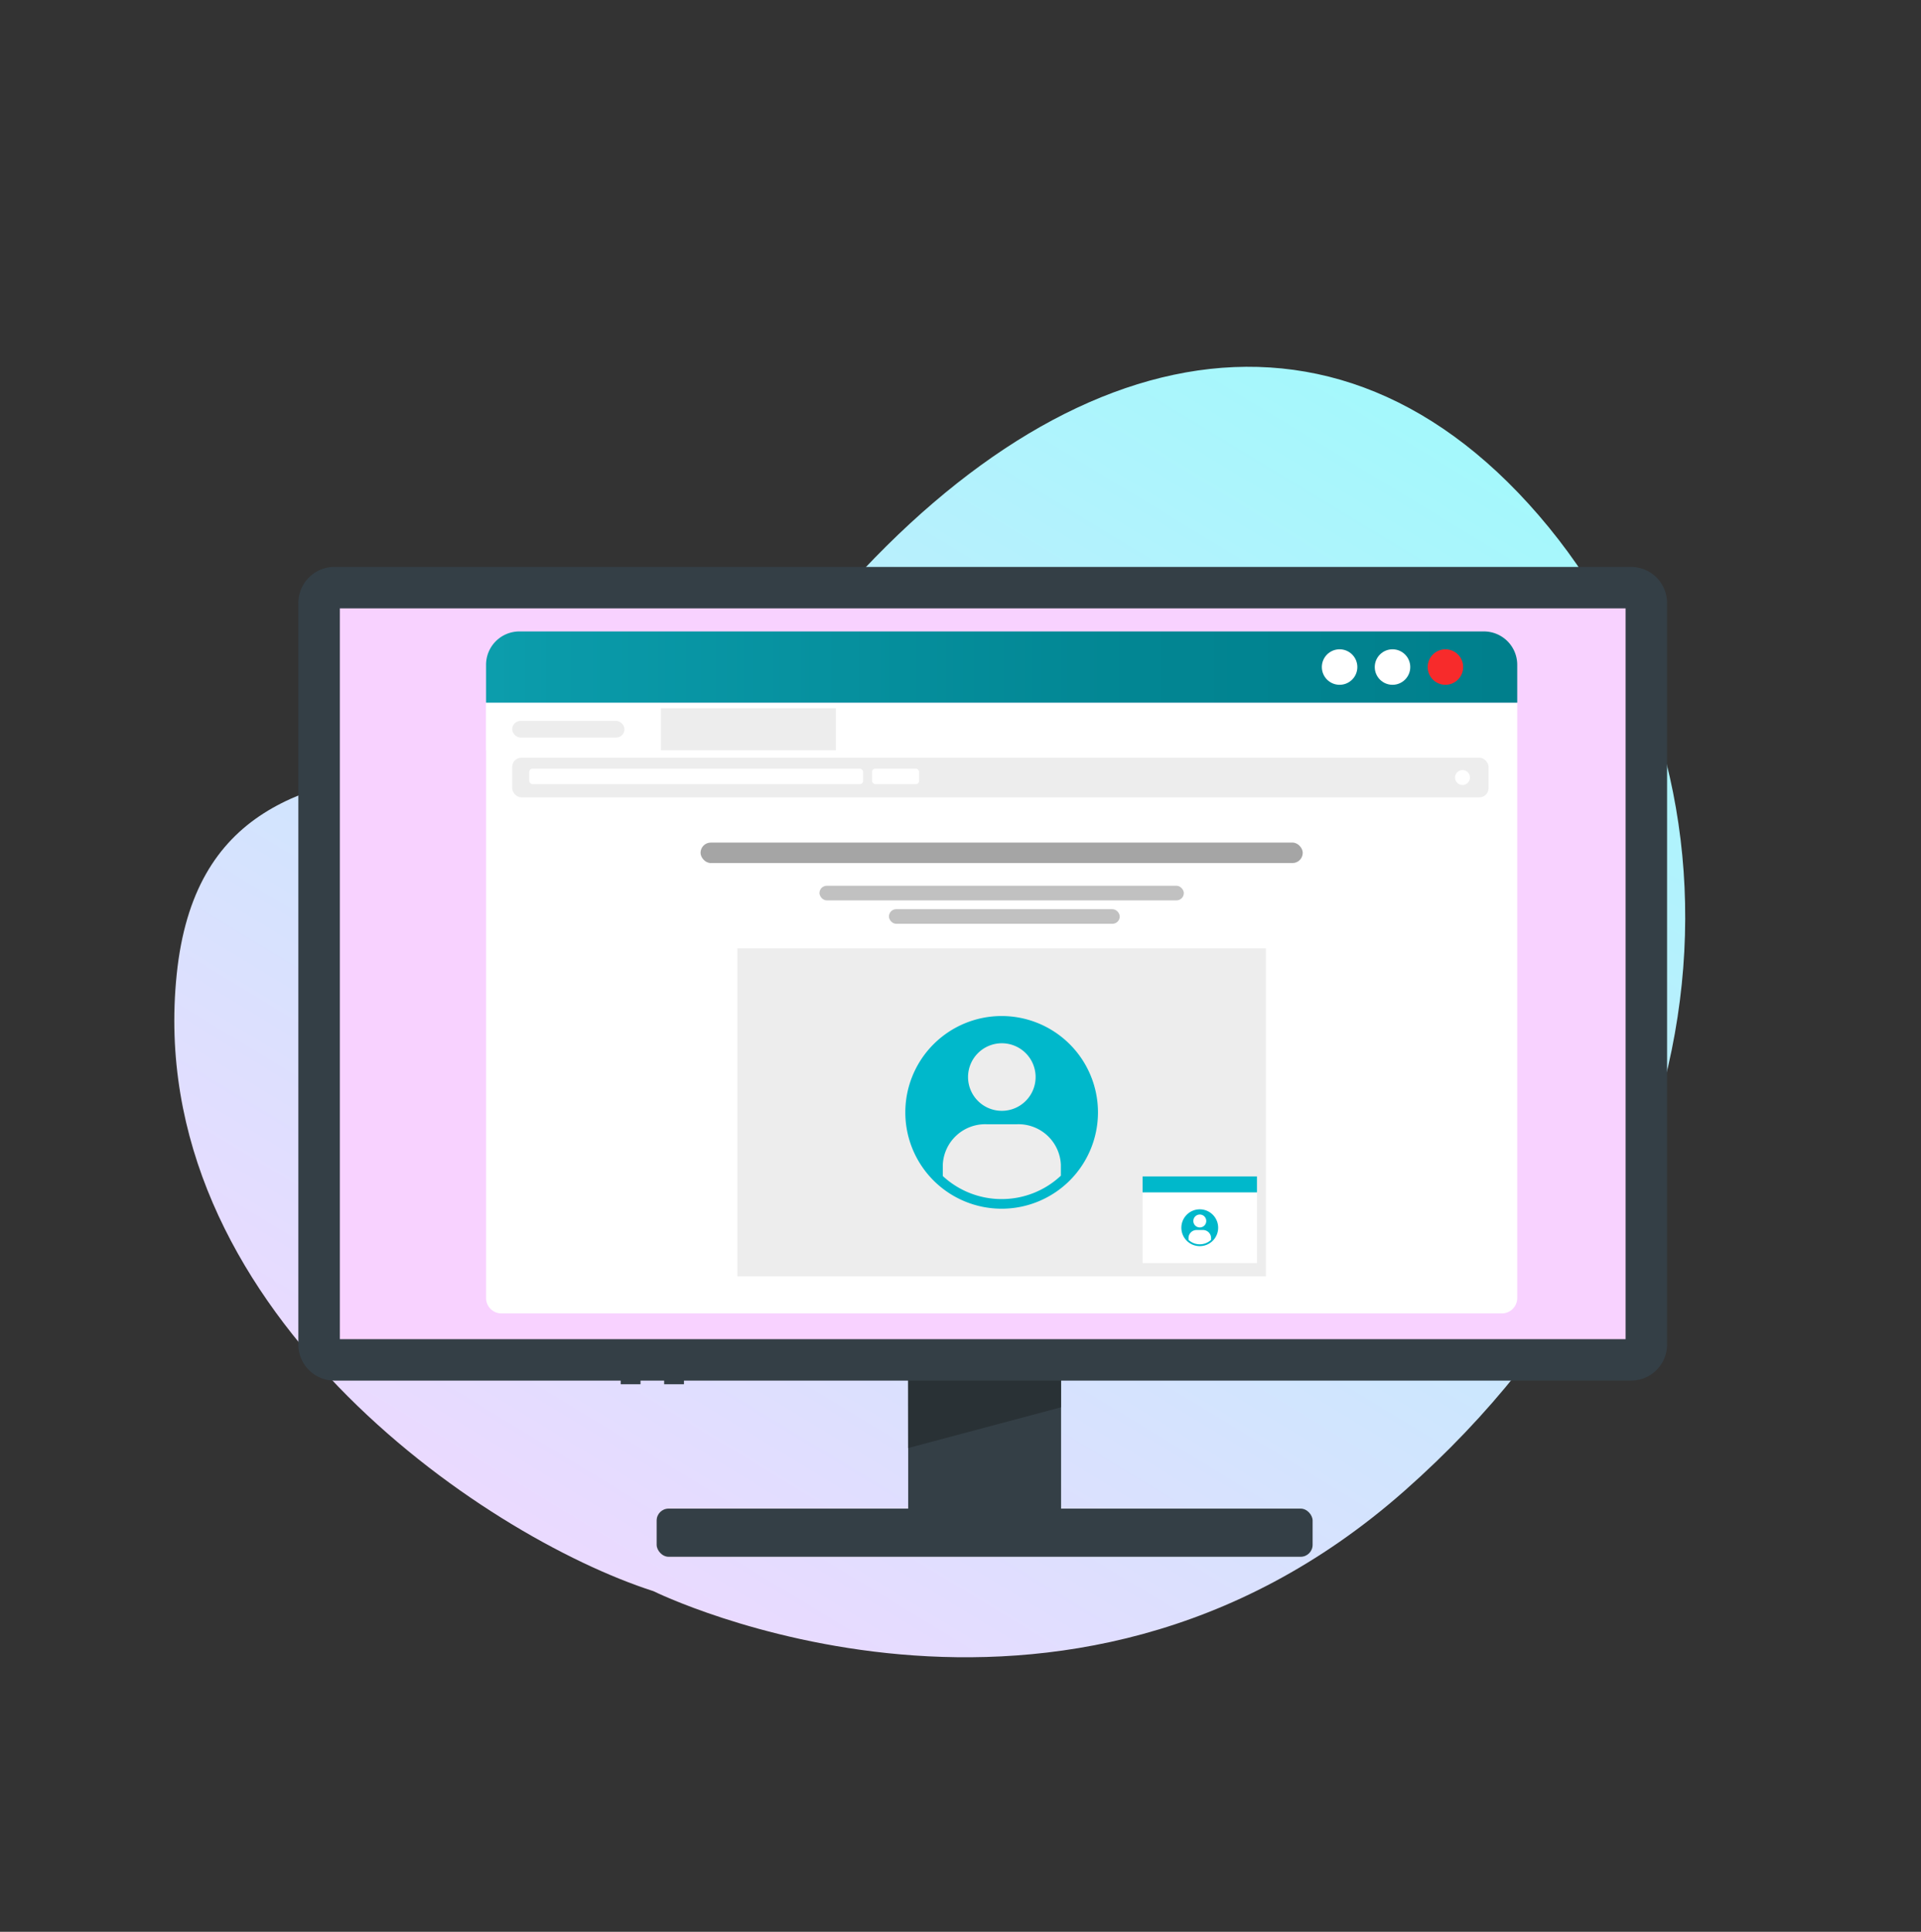 <svg xmlns="http://www.w3.org/2000/svg" xmlns:xlink="http://www.w3.org/1999/xlink" width="497.836" height="500.577" viewBox="0 0 497.836 500.577">
  <rect x="0" y="0" width="497.836" height="500.577" fill="#333333" stroke="none"/>
  <defs>
    <linearGradient id="linear-gradient" x1="0.5" x2="0.5" y2="1" gradientUnits="objectBoundingBox">
      <stop offset="0" stop-color="#ecd9ff"/>
      <stop offset="1" stop-color="#a0fafc"/>
    </linearGradient>
    <linearGradient id="linear-gradient-2" y1="0.5" x2="1" y2="0.5" gradientUnits="objectBoundingBox">
      <stop offset="0.006" stop-color="#0c9dac"/>
      <stop offset="0.067" stop-color="#0a9aa9"/>
      <stop offset="0.628" stop-color="#028693"/>
      <stop offset="0.994" stop-color="#007f8c"/>
    </linearGradient>
  </defs>
  <g id="Сгруппировать_1298" data-name="Сгруппировать 1298" transform="translate(-368.036 -6211.32)">
    <path id="Контур_3786" data-name="Контур 3786" d="M-326.5,719.488c45.364-10.617,151.534-4.826,188.211,73.354s-83.971,84.936-94.106,155.395c-12.065,97.483-65.15,155.4-147.19,128.369s-136.091-121.613-100.38-234.54S-326.5,719.488-326.5,719.488Z" transform="translate(-113.053 7072.187) rotate(-149)" fill="url(#linear-gradient)"/>
    <g id="Сгруппировать_1058" data-name="Сгруппировать 1058" transform="translate(-2218.134 5388.578)">
      <g id="Сгруппировать_37" data-name="Сгруппировать 37" transform="translate(2756.345 1213.656)">
        <rect id="Прямоугольник_78" data-name="Прямоугольник 78" width="169.994" height="12.479" rx="3.091" fill="#343f46"/>
      </g>
      <g id="Сгруппировать_38" data-name="Сгруппировать 38" transform="translate(2821.53 1107.19)">
        <rect id="Прямоугольник_79" data-name="Прямоугольник 79" width="39.622" height="117.678" transform="translate(0 0)" fill="#343f46"/>
      </g>
      <path id="Контур_39" data-name="Контур 39" d="M2798.151,1098.223l-39.623,10.562-.028-21.982h39.649Z" transform="translate(62.993 89.178)" fill="#293135"/>
      <g id="Сгруппировать_43" data-name="Сгруппировать 43" transform="translate(2663.49 969.647)">
        <path id="Прямоугольник_83" data-name="Прямоугольник 83" d="M3025.407,1195.415h-335.67a9.357,9.357,0,0,1-9.52-9.183V993.755a9.356,9.356,0,0,1,9.52-9.182h335.67a9.356,9.356,0,0,1,9.521,9.182v192.476A9.357,9.357,0,0,1,3025.407,1195.415Z" transform="translate(-2680.217 -984.574)" fill="#343f46"/>
      </g>
      <rect id="Прямоугольник_81" data-name="Прямоугольник 81" width="5.135" height="1.791" transform="translate(2747.027 1179.641)" fill="#343f46"/>
      <rect id="Прямоугольник_82" data-name="Прямоугольник 82" width="5.135" height="1.791" transform="translate(2758.288 1179.641)" fill="#343f46"/>
      <rect id="Прямоугольник_772" data-name="Прямоугольник 772" width="333.198" height="189.363" transform="translate(2674.247 980.386)" fill="#f8d2ff"/>
    </g>
    <g id="Сгруппировать_1059" data-name="Сгруппировать 1059" transform="translate(494 6374.941)">
      <path id="Прямоугольник_779" data-name="Прямоугольник 779" d="M0,0H267.235a0,0,0,0,1,0,0V154.264a4,4,0,0,1-4,4H4a4,4,0,0,1-4-4V0A0,0,0,0,1,0,0Z" transform="translate(0 18.454)" fill="#fff"/>
      <rect id="Прямоугольник_780" data-name="Прямоугольник 780" width="45.329" height="12.33" transform="translate(0 18.454)" fill="#fff" opacity="0.73"/>
      <rect id="Прямоугольник_781" data-name="Прямоугольник 781" width="45.329" height="10.885" transform="translate(45.329 19.899)" fill="#ededed"/>
      <rect id="Прямоугольник_782" data-name="Прямоугольник 782" width="29.099" height="4.314" rx="2.157" transform="translate(6.776 23.184)" fill="#ededed"/>
      <rect id="Прямоугольник_783" data-name="Прямоугольник 783" width="253.025" height="10.263" rx="2.362" transform="translate(6.776 32.723)" fill="#ededed"/>
      <rect id="Прямоугольник_784" data-name="Прямоугольник 784" width="86.524" height="4.011" rx="0.844" transform="translate(11.2 35.554)" fill="#fff"/>
      <rect id="Прямоугольник_785" data-name="Прямоугольник 785" width="12.209" height="4.011" rx="0.844" transform="translate(100.024 35.554)" fill="#fff"/>
      <ellipse id="Эллипс_198" data-name="Эллипс 198" cx="1.939" cy="1.939" rx="1.939" ry="1.939" transform="translate(251.109 35.915)" fill="#fff"/>
      <path id="Контур_3768" data-name="Контур 3768" d="M-2430.3-380.66v9.816h-267.234v-9.816a8.637,8.637,0,0,1,8.641-8.637h249.953A8.64,8.64,0,0,1-2430.3-380.66Z" transform="translate(2697.535 389.297)" fill="url(#linear-gradient-2)"/>
      <ellipse id="Эллипс_199" data-name="Эллипс 199" cx="4.6" cy="4.6" rx="4.6" ry="4.6" transform="translate(244.024 4.627)" fill="#f72b2b"/>
      <ellipse id="Эллипс_200" data-name="Эллипс 200" cx="4.6" cy="4.6" rx="4.6" ry="4.6" transform="translate(230.311 4.627)" fill="#fff"/>
      <ellipse id="Эллипс_201" data-name="Эллипс 201" cx="4.6" cy="4.6" rx="4.6" ry="4.6" transform="translate(216.598 4.627)" fill="#fff"/>
    </g>
    <rect id="Прямоугольник_1525" data-name="Прямоугольник 1525" width="136.971" height="84.962" transform="translate(559.132 6457.079)" fill="#ededed"/>
    <rect id="Прямоугольник_1526" data-name="Прямоугольник 1526" width="29.645" height="18.332" transform="translate(664.137 6520.287)" fill="#fff"/>
    <rect id="Прямоугольник_1527" data-name="Прямоугольник 1527" width="29.645" height="4.125" transform="translate(664.137 6516.162)" fill="#00b8cb"/>
    <path id="Контур_3767" data-name="Контур 3767" d="M-2554.151-275.232a24.962,24.962,0,0,0-24.961,24.964,24.963,24.963,0,0,0,24.961,24.963,24.966,24.966,0,0,0,24.966-24.963A24.965,24.965,0,0,0-2554.151-275.232Zm.051,7.055a8.753,8.753,0,0,1,8.752,8.755,8.753,8.753,0,0,1-8.752,8.752,8.753,8.753,0,0,1-8.755-8.752A8.753,8.753,0,0,1-2554.1-268.177Zm15.3,34.317a22.393,22.393,0,0,1-15.347,6.059,22.389,22.389,0,0,1-15.25-5.971v-2.943a11,11,0,0,1,11.453-10.475h7.69a11,11,0,0,1,11.453,10.475Z" transform="translate(3181.766 6749.829)" fill="#00b8cb"/>
    <path id="Контур_3768-2" data-name="Контур 3768" d="M-2496.375-220.642a4.77,4.77,0,0,0-4.769,4.769,4.77,4.77,0,0,0,4.769,4.77,4.77,4.77,0,0,0,4.77-4.77A4.77,4.77,0,0,0-2496.375-220.642Zm.01,1.348a1.672,1.672,0,0,1,1.672,1.673,1.672,1.672,0,0,1-1.672,1.673,1.672,1.672,0,0,1-1.673-1.673A1.672,1.672,0,0,1-2496.366-219.294Zm2.922,6.557a4.279,4.279,0,0,1-2.932,1.158,4.276,4.276,0,0,1-2.913-1.141v-.562a2.1,2.1,0,0,1,2.188-2h1.469a2.1,2.1,0,0,1,2.188,2Z" transform="translate(3175.334 6745.325)" fill="#00b8cb"/>
    <rect id="Прямоугольник_1528" data-name="Прямоугольник 1528" width="156.063" height="5.303" rx="2.652" transform="translate(549.586 6429.651)" fill="#a5a5a5"/>
    <rect id="Прямоугольник_1529" data-name="Прямоугольник 1529" width="94.427" height="3.782" rx="1.891" transform="translate(580.404 6440.844)" fill="#c1c1c1"/>
    <rect id="Прямоугольник_1530" data-name="Прямоугольник 1530" width="59.818" height="3.782" rx="1.891" transform="translate(598.404 6446.912)" fill="#c1c1c1"/>
  </g>
</svg>
